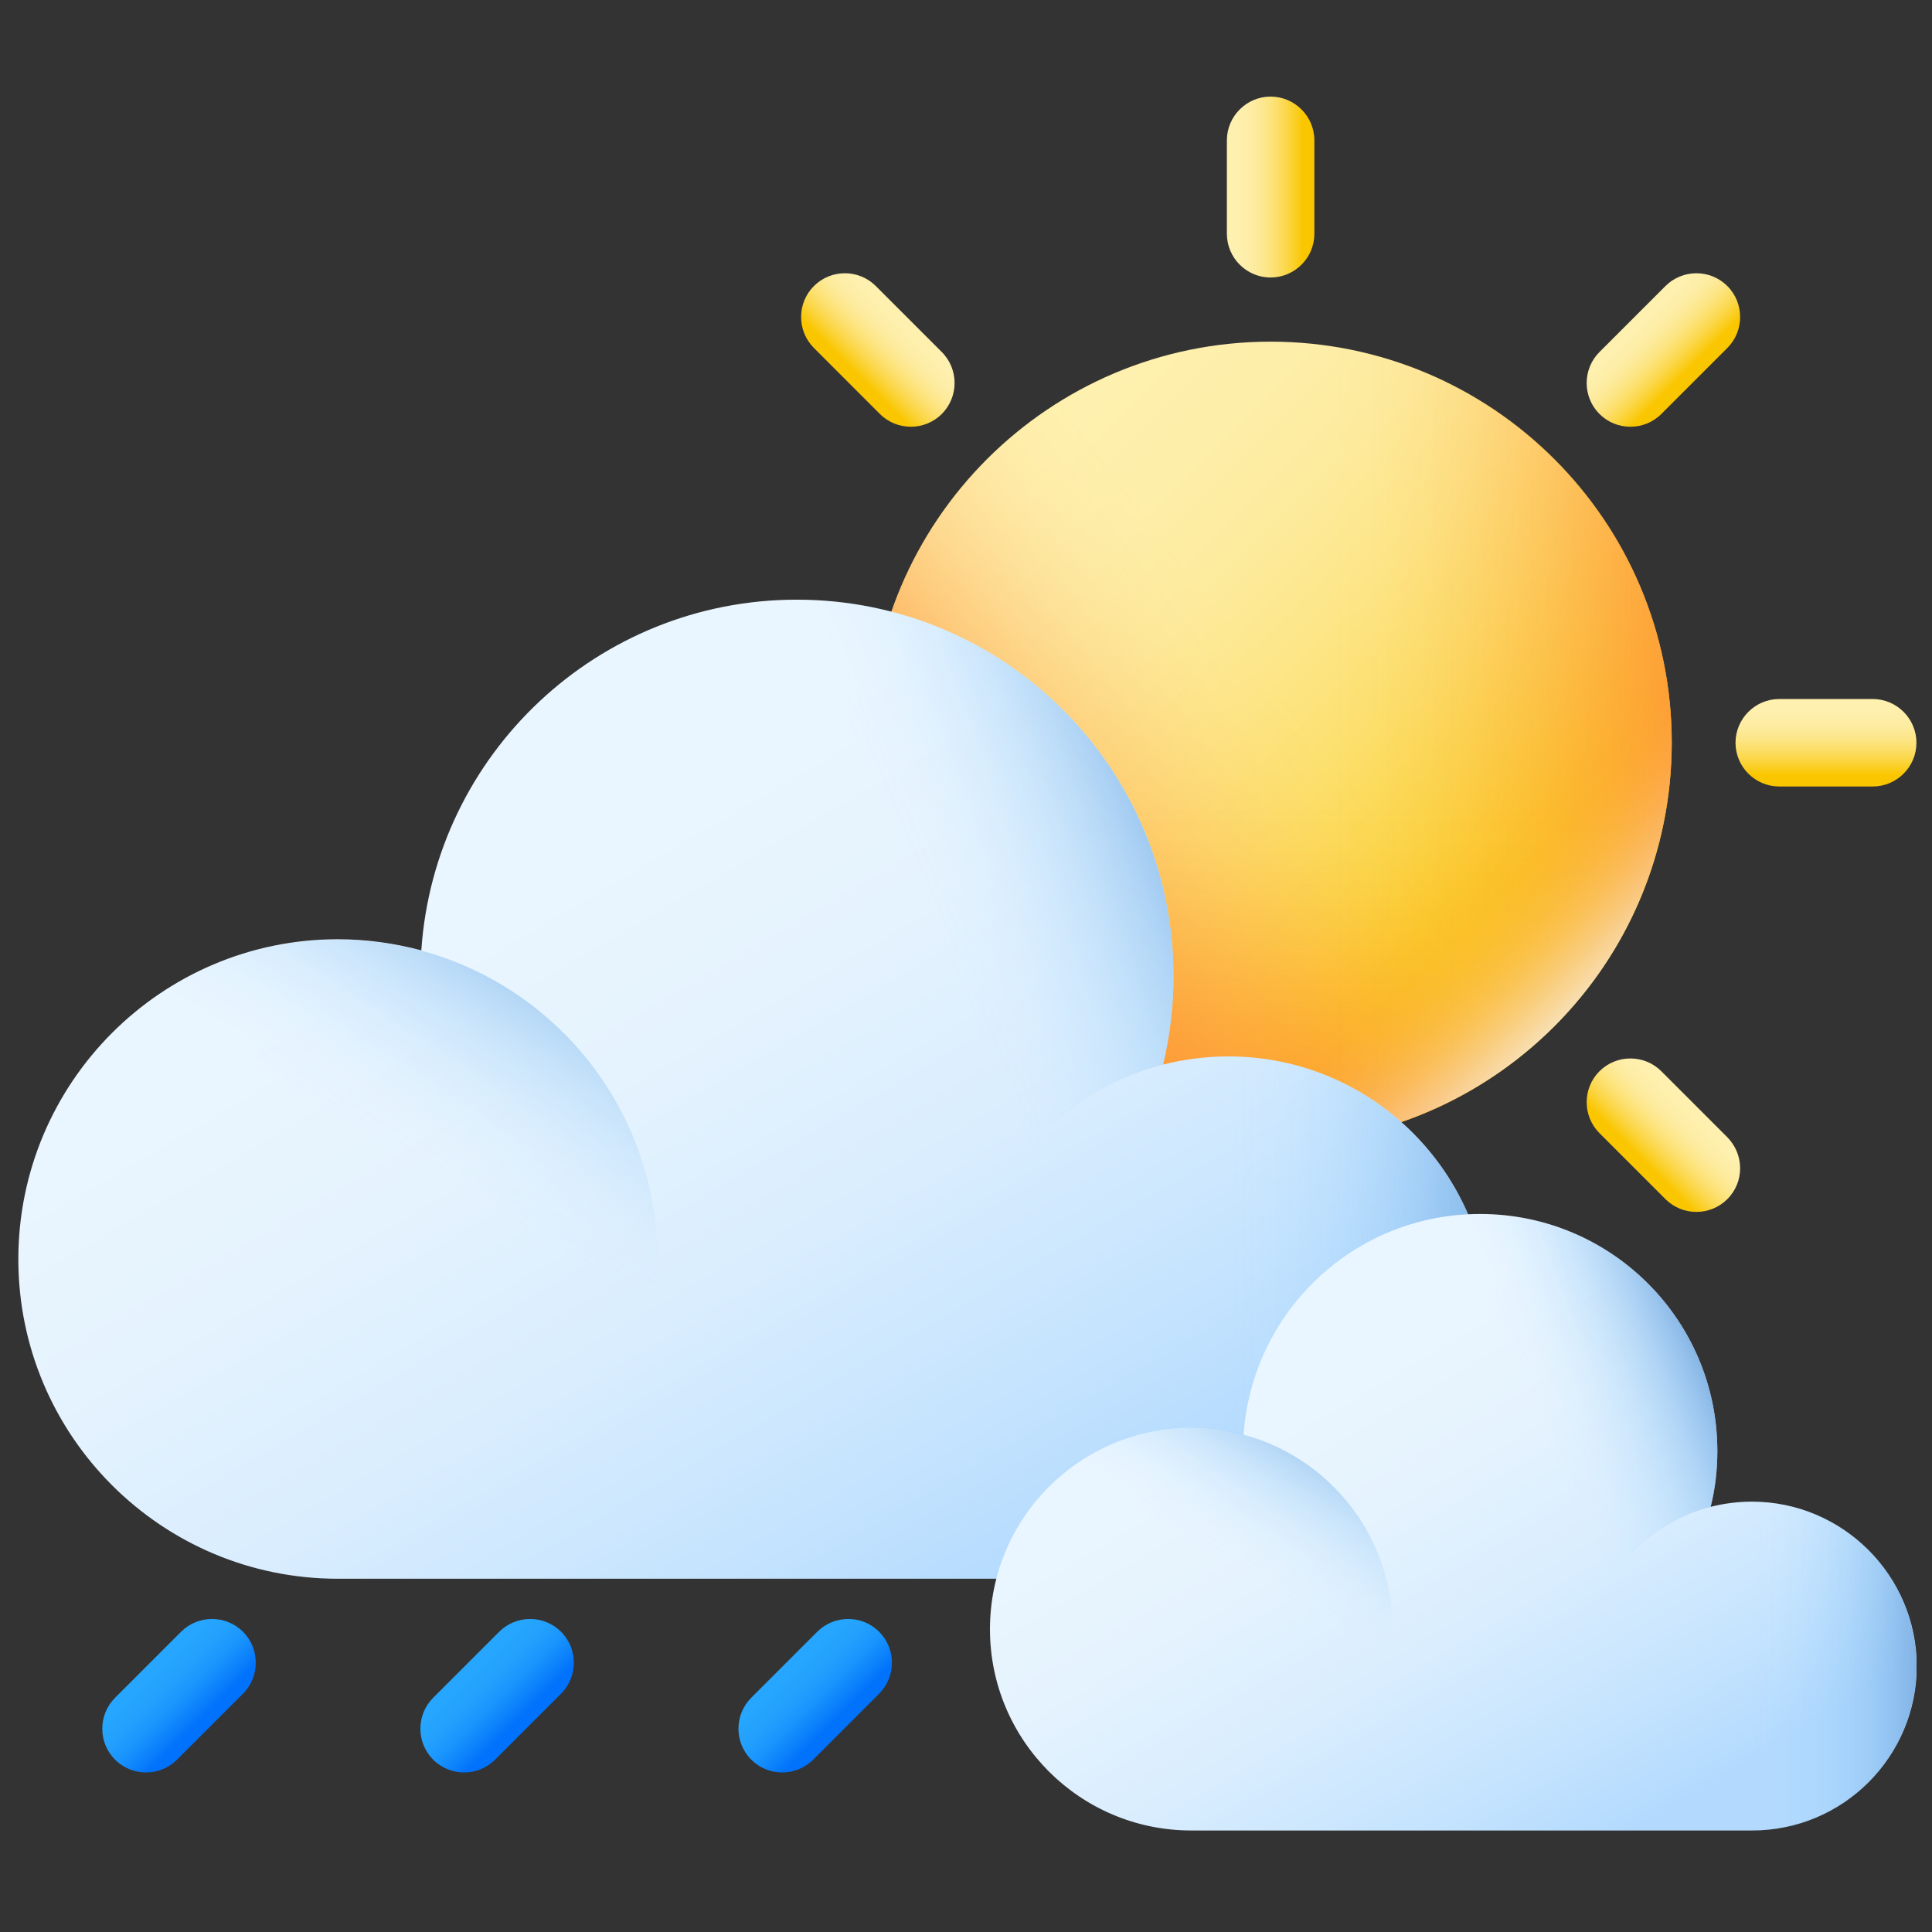 <svg xmlns="http://www.w3.org/2000/svg" fill="none" viewBox="0 0 57 57" height="57" width="57">
<rect x="0" y="0" width="57" height="57" fill="#333333" stroke="none"/>
<g clip-path="url(#clip0_1242_914)">
<path fill="url(#paint0_linear_1242_914)" d="M37.487 33.748C44.023 33.748 49.322 28.45 49.322 21.914C49.322 15.378 44.023 10.08 37.487 10.08C30.951 10.08 25.653 15.378 25.653 21.914C25.653 28.45 30.951 33.748 37.487 33.748Z"></path>
<path fill="url(#paint1_linear_1242_914)" d="M37.487 33.748C44.023 33.748 49.322 28.45 49.322 21.914C49.322 15.378 44.023 10.08 37.487 10.08C30.951 10.08 25.653 15.378 25.653 21.914C25.653 28.45 30.951 33.748 37.487 33.748Z"></path>
<path fill="url(#paint2_linear_1242_914)" d="M25.653 21.914C25.653 28.444 30.947 33.748 37.487 33.748C44.017 33.748 49.322 28.454 49.322 21.914C49.322 21.061 49.234 20.23 49.059 19.431H25.915C25.74 20.23 25.653 21.061 25.653 21.914Z"></path>
<path fill="url(#paint3_linear_1242_914)" d="M37.487 33.737C44.017 33.737 49.322 28.444 49.322 21.903C49.322 15.373 44.028 10.069 37.487 10.069C36.634 10.069 35.803 10.156 35.004 10.331V33.475C35.803 33.65 36.634 33.737 37.487 33.737Z"></path>
<path fill="url(#paint4_linear_1242_914)" d="M29.12 30.281C33.736 34.897 41.228 34.897 45.855 30.281C50.47 25.666 50.47 18.173 45.855 13.547C45.253 12.945 44.597 12.42 43.919 11.983L27.556 28.334C27.994 29.023 28.519 29.68 29.12 30.281Z"></path>
<path fill="url(#paint5_linear_1242_914)" d="M37.487 2.85C38.198 2.85 38.778 3.43 38.778 4.14V6.897C38.778 7.608 38.198 8.187 37.487 8.187C36.776 8.187 36.197 7.608 36.197 6.897V4.14C36.197 3.43 36.776 2.85 37.487 2.85Z"></path>
<path fill="url(#paint6_linear_1242_914)" d="M56.541 21.914C56.541 22.625 55.961 23.204 55.25 23.204H52.494C51.783 23.204 51.203 22.625 51.203 21.914C51.203 21.203 51.783 20.623 52.494 20.623H55.25C55.961 20.623 56.541 21.203 56.541 21.914Z"></path>
<path fill="url(#paint7_linear_1242_914)" d="M27.786 12.213C27.283 12.716 26.463 12.716 25.959 12.213L24.013 10.266C23.509 9.762 23.509 8.942 24.013 8.439C24.516 7.936 25.336 7.936 25.839 8.439L27.786 10.386C28.289 10.889 28.289 11.709 27.786 12.213Z"></path>
<path fill="url(#paint8_linear_1242_914)" d="M50.962 35.378C50.459 35.881 49.639 35.881 49.136 35.378L47.189 33.431C46.686 32.928 46.686 32.108 47.189 31.605C47.692 31.102 48.512 31.102 49.015 31.605L50.962 33.552C51.465 34.066 51.465 34.875 50.962 35.378Z"></path>
<path fill="url(#paint9_linear_1242_914)" d="M50.962 8.439C51.465 8.942 51.465 9.762 50.962 10.266L49.015 12.213C48.512 12.716 47.692 12.716 47.189 12.213C46.686 11.709 46.686 10.889 47.189 10.386L49.136 8.439C49.639 7.936 50.459 7.936 50.962 8.439Z"></path>
<path fill="url(#paint10_linear_1242_914)" d="M36.24 31.167C35.573 31.167 34.928 31.255 34.316 31.408C34.512 30.577 34.622 29.702 34.622 28.805C34.622 22.669 29.645 17.692 23.509 17.692C17.636 17.692 12.823 22.253 12.43 28.039C11.642 27.831 10.822 27.711 9.969 27.711C4.762 27.711 0.541 31.944 0.541 37.15C0.541 42.356 4.762 46.578 9.969 46.578H36.24C40.495 46.578 43.941 43.133 43.941 38.878C43.941 34.623 40.495 31.167 36.24 31.167Z"></path>
<path fill="url(#paint11_linear_1242_914)" d="M36.24 46.578C40.493 46.578 43.941 43.131 43.941 38.878C43.941 34.625 40.493 31.178 36.24 31.178C31.988 31.178 28.541 34.625 28.541 38.878C28.541 43.131 31.988 46.578 36.24 46.578Z"></path>
<path fill="url(#paint12_linear_1242_914)" d="M9.969 46.578C15.176 46.578 19.397 42.357 19.397 37.15C19.397 31.943 15.176 27.722 9.969 27.722C4.762 27.722 0.541 31.943 0.541 37.15C0.541 42.357 4.762 46.578 9.969 46.578Z"></path>
<path fill="url(#paint13_linear_1242_914)" d="M34.622 28.805C34.622 29.702 34.513 30.577 34.316 31.408C31.035 32.25 28.606 35.192 28.541 38.714C27.031 39.48 25.325 39.917 23.509 39.917C17.373 39.917 12.397 34.941 12.397 28.805C12.397 22.669 17.373 17.692 23.509 17.692C29.645 17.692 34.622 22.669 34.622 28.805Z"></path>
<path fill="url(#paint14_linear_1242_914)" d="M51.684 44.303C51.269 44.303 50.853 44.358 50.47 44.456C50.601 43.931 50.667 43.384 50.667 42.816C50.667 38.955 47.539 35.816 43.667 35.816C39.959 35.816 36.94 38.692 36.689 42.334C36.197 42.203 35.672 42.126 35.147 42.126C31.865 42.126 29.207 44.784 29.207 48.066C29.207 51.347 31.865 54.005 35.147 54.005H51.695C54.375 54.005 56.551 51.828 56.551 49.148C56.54 46.48 54.364 44.303 51.684 44.303Z"></path>
<path fill="url(#paint15_linear_1242_914)" d="M51.684 54.015C54.366 54.015 56.541 51.841 56.541 49.159C56.541 46.477 54.366 44.303 51.684 44.303C49.002 44.303 46.828 46.477 46.828 49.159C46.828 51.841 49.002 54.015 51.684 54.015Z"></path>
<path fill="url(#paint16_linear_1242_914)" d="M35.147 54.004C38.427 54.004 41.086 51.345 41.086 48.065C41.086 44.785 38.427 42.126 35.147 42.126C31.866 42.126 29.207 44.785 29.207 48.065C29.207 51.345 31.866 54.004 35.147 54.004Z"></path>
<path fill="url(#paint17_linear_1242_914)" d="M50.667 42.816C50.667 43.384 50.601 43.931 50.47 44.456C48.403 44.992 46.872 46.84 46.828 49.061C45.876 49.542 44.804 49.816 43.667 49.816C39.806 49.816 36.667 46.687 36.667 42.816C36.667 38.955 39.795 35.816 43.667 35.816C47.539 35.816 50.667 38.955 50.667 42.816Z"></path>
<path fill="url(#paint18_linear_1242_914)" d="M7.169 48.142C7.672 48.645 7.672 49.465 7.169 49.969L5.222 51.916C4.719 52.419 3.899 52.419 3.395 51.916C2.892 51.412 2.892 50.592 3.395 50.089L5.342 48.142C5.845 47.639 6.666 47.639 7.169 48.142Z"></path>
<path fill="url(#paint19_linear_1242_914)" d="M16.553 48.142C17.056 48.645 17.056 49.465 16.553 49.969L14.606 51.916C14.103 52.419 13.283 52.419 12.78 51.916C12.277 51.412 12.277 50.592 12.78 50.089L14.727 48.142C15.23 47.639 16.05 47.639 16.553 48.142Z"></path>
<path fill="url(#paint20_linear_1242_914)" d="M25.937 48.142C26.441 48.645 26.441 49.465 25.937 49.969L23.991 51.916C23.487 52.419 22.667 52.419 22.164 51.916C21.661 51.412 21.661 50.592 22.164 50.089L24.111 48.142C24.614 47.639 25.434 47.639 25.937 48.142Z"></path>
</g>
<defs>
<linearGradient gradientUnits="userSpaceOnUse" y2="28.967" x2="44.543" y1="14.32" x1="29.896" id="paint0_linear_1242_914">
<stop stop-color="#FEF0AE"></stop>
<stop stop-color="#FDEEA9" offset="0.147"></stop>
<stop stop-color="#FDEB9D" offset="0.299"></stop>
<stop stop-color="#FDE688" offset="0.453"></stop>
<stop stop-color="#FCDF6B" offset="0.609"></stop>
<stop stop-color="#FBD646" offset="0.767"></stop>
<stop stop-color="#FACC18" offset="0.923"></stop>
<stop stop-color="#FAC600" offset="1"></stop>
</linearGradient>
<linearGradient gradientUnits="userSpaceOnUse" y2="27.505" x2="30.116" y1="21.162" x1="38.47" id="paint1_linear_1242_914">
<stop stop-opacity="0" stop-color="#FE9738"></stop>
<stop stop-opacity="0.016" stop-color="#FE9738" offset="0.121"></stop>
<stop stop-opacity="0.065" stop-color="#FE9738" offset="0.246"></stop>
<stop stop-opacity="0.147" stop-color="#FE9738" offset="0.373"></stop>
<stop stop-opacity="0.262" stop-color="#FE9738" offset="0.502"></stop>
<stop stop-opacity="0.41" stop-color="#FE9738" offset="0.632"></stop>
<stop stop-opacity="0.59" stop-color="#FE9738" offset="0.762"></stop>
<stop stop-opacity="0.8" stop-color="#FE9738" offset="0.892"></stop>
<stop stop-color="#FE9738" offset="1"></stop>
</linearGradient>
<linearGradient gradientUnits="userSpaceOnUse" y2="34.545" x2="37.486" y1="23.75" x1="37.486" id="paint2_linear_1242_914">
<stop stop-opacity="0" stop-color="#FE9738"></stop>
<stop stop-opacity="0.016" stop-color="#FE9738" offset="0.121"></stop>
<stop stop-opacity="0.065" stop-color="#FE9738" offset="0.246"></stop>
<stop stop-opacity="0.147" stop-color="#FE9738" offset="0.373"></stop>
<stop stop-opacity="0.262" stop-color="#FE9738" offset="0.502"></stop>
<stop stop-opacity="0.41" stop-color="#FE9738" offset="0.632"></stop>
<stop stop-opacity="0.59" stop-color="#FE9738" offset="0.762"></stop>
<stop stop-opacity="0.8" stop-color="#FE9738" offset="0.892"></stop>
<stop stop-color="#FE9738" offset="1"></stop>
</linearGradient>
<linearGradient gradientUnits="userSpaceOnUse" y2="21.91" x2="50.122" y1="21.91" x1="39.326" id="paint3_linear_1242_914">
<stop stop-opacity="0" stop-color="#FE9738"></stop>
<stop stop-opacity="0.016" stop-color="#FE9738" offset="0.121"></stop>
<stop stop-opacity="0.065" stop-color="#FE9738" offset="0.246"></stop>
<stop stop-opacity="0.147" stop-color="#FE9738" offset="0.373"></stop>
<stop stop-opacity="0.262" stop-color="#FE9738" offset="0.502"></stop>
<stop stop-opacity="0.41" stop-color="#FE9738" offset="0.632"></stop>
<stop stop-opacity="0.59" stop-color="#FE9738" offset="0.762"></stop>
<stop stop-opacity="0.8" stop-color="#FE9738" offset="0.892"></stop>
<stop stop-color="#FE9738" offset="1"></stop>
</linearGradient>
<linearGradient gradientUnits="userSpaceOnUse" y2="31.055" x2="46.632" y1="27.016" x1="42.593" id="paint4_linear_1242_914">
<stop stop-opacity="0" stop-color="#F5FBFF"></stop>
<stop stop-opacity="0.016" stop-color="#F5FBFF" offset="0.12"></stop>
<stop stop-opacity="0.065" stop-color="#F5FBFF" offset="0.245"></stop>
<stop stop-opacity="0.147" stop-color="#F5FBFF" offset="0.372"></stop>
<stop stop-opacity="0.261" stop-color="#F5FBFF" offset="0.501"></stop>
<stop stop-opacity="0.408" stop-color="#F5FBFF" offset="0.63"></stop>
<stop stop-opacity="0.588" stop-color="#F5FBFF" offset="0.761"></stop>
<stop stop-opacity="0.797" stop-color="#F5FBFF" offset="0.89"></stop>
<stop stop-color="#F5FBFF" offset="1"></stop>
</linearGradient>
<linearGradient gradientUnits="userSpaceOnUse" y2="5.523" x2="38.438" y1="5.523" x1="36.479" id="paint5_linear_1242_914">
<stop stop-color="#FEF0AE"></stop>
<stop stop-color="#FDEEA9" offset="0.147"></stop>
<stop stop-color="#FDEB9D" offset="0.299"></stop>
<stop stop-color="#FDE688" offset="0.453"></stop>
<stop stop-color="#FCDF6B" offset="0.609"></stop>
<stop stop-color="#FBD646" offset="0.767"></stop>
<stop stop-color="#FACC18" offset="0.923"></stop>
<stop stop-color="#FAC600" offset="1"></stop>
</linearGradient>
<linearGradient gradientUnits="userSpaceOnUse" y2="22.862" x2="53.872" y1="20.902" x1="53.872" id="paint6_linear_1242_914">
<stop stop-color="#FEF0AE"></stop>
<stop stop-color="#FDEEA9" offset="0.147"></stop>
<stop stop-color="#FDEB9D" offset="0.299"></stop>
<stop stop-color="#FDE688" offset="0.453"></stop>
<stop stop-color="#FCDF6B" offset="0.609"></stop>
<stop stop-color="#FBD646" offset="0.767"></stop>
<stop stop-color="#FACC18" offset="0.923"></stop>
<stop stop-color="#FAC600" offset="1"></stop>
</linearGradient>
<linearGradient gradientUnits="userSpaceOnUse" y2="11" x2="25.238" y1="9.615" x1="26.623" id="paint7_linear_1242_914">
<stop stop-color="#FEF0AE"></stop>
<stop stop-color="#FDEEA9" offset="0.147"></stop>
<stop stop-color="#FDEB9D" offset="0.299"></stop>
<stop stop-color="#FDE688" offset="0.453"></stop>
<stop stop-color="#FCDF6B" offset="0.609"></stop>
<stop stop-color="#FBD646" offset="0.767"></stop>
<stop stop-color="#FACC18" offset="0.923"></stop>
<stop stop-color="#FAC600" offset="1"></stop>
</linearGradient>
<linearGradient gradientUnits="userSpaceOnUse" y2="34.17" x2="48.407" y1="32.785" x1="49.793" id="paint8_linear_1242_914">
<stop stop-color="#FEF0AE"></stop>
<stop stop-color="#FDEEA9" offset="0.147"></stop>
<stop stop-color="#FDEB9D" offset="0.299"></stop>
<stop stop-color="#FDE688" offset="0.453"></stop>
<stop stop-color="#FCDF6B" offset="0.609"></stop>
<stop stop-color="#FBD646" offset="0.767"></stop>
<stop stop-color="#FACC18" offset="0.923"></stop>
<stop stop-color="#FAC600" offset="1"></stop>
</linearGradient>
<linearGradient gradientUnits="userSpaceOnUse" y2="11" x2="49.734" y1="9.615" x1="48.349" id="paint9_linear_1242_914">
<stop stop-color="#FEF0AE"></stop>
<stop stop-color="#FDEEA9" offset="0.147"></stop>
<stop stop-color="#FDEB9D" offset="0.299"></stop>
<stop stop-color="#FDE688" offset="0.453"></stop>
<stop stop-color="#FCDF6B" offset="0.609"></stop>
<stop stop-color="#FBD646" offset="0.767"></stop>
<stop stop-color="#FACC18" offset="0.923"></stop>
<stop stop-color="#FAC600" offset="1"></stop>
</linearGradient>
<linearGradient gradientUnits="userSpaceOnUse" y2="48.05" x2="27.972" y1="25.579" x1="14.84" id="paint10_linear_1242_914">
<stop stop-color="#EAF6FF"></stop>
<stop stop-color="#E5F3FE" offset="0.265"></stop>
<stop stop-color="#D9EDFE" offset="0.54"></stop>
<stop stop-color="#C4E3FE" offset="0.818"></stop>
<stop stop-color="#B3DAFE" offset="1"></stop>
</linearGradient>
<linearGradient gradientUnits="userSpaceOnUse" y2="38.874" x2="44.402" y1="38.874" x1="36.329" id="paint11_linear_1242_914">
<stop stop-opacity="0" stop-color="#8AC9FE"></stop>
<stop stop-opacity="0.019" stop-color="#89C8FD" offset="0.129"></stop>
<stop stop-opacity="0.075" stop-color="#88C6FB" offset="0.263"></stop>
<stop stop-opacity="0.168" stop-color="#87C4F8" offset="0.399"></stop>
<stop stop-opacity="0.298" stop-color="#85C0F4" offset="0.536"></stop>
<stop stop-opacity="0.466" stop-color="#83BBEF" offset="0.675"></stop>
<stop stop-opacity="0.672" stop-color="#7FB5E9" offset="0.815"></stop>
<stop stop-opacity="0.911" stop-color="#7CAEE1" offset="0.953"></stop>
<stop stop-color="#7BACDF" offset="1"></stop>
</linearGradient>
<linearGradient gradientUnits="userSpaceOnUse" y2="26.963" x2="16" y1="34.112" x1="11.768" id="paint12_linear_1242_914">
<stop stop-opacity="0" stop-color="#8AC9FE"></stop>
<stop stop-opacity="0.019" stop-color="#89C8FD" offset="0.129"></stop>
<stop stop-opacity="0.075" stop-color="#88C6FB" offset="0.263"></stop>
<stop stop-opacity="0.168" stop-color="#87C4F8" offset="0.399"></stop>
<stop stop-opacity="0.298" stop-color="#85C0F4" offset="0.536"></stop>
<stop stop-opacity="0.466" stop-color="#83BBEF" offset="0.675"></stop>
<stop stop-opacity="0.672" stop-color="#7FB5E9" offset="0.815"></stop>
<stop stop-opacity="0.911" stop-color="#7CAEE1" offset="0.953"></stop>
<stop stop-color="#7BACDF" offset="1"></stop>
</linearGradient>
<linearGradient gradientUnits="userSpaceOnUse" y2="23.784" x2="35.309" y1="27.14" x1="27.429" id="paint13_linear_1242_914">
<stop stop-opacity="0" stop-color="#8AC9FE"></stop>
<stop stop-opacity="0.019" stop-color="#89C8FD" offset="0.129"></stop>
<stop stop-opacity="0.075" stop-color="#88C6FB" offset="0.263"></stop>
<stop stop-opacity="0.168" stop-color="#87C4F8" offset="0.399"></stop>
<stop stop-opacity="0.298" stop-color="#85C0F4" offset="0.536"></stop>
<stop stop-opacity="0.466" stop-color="#83BBEF" offset="0.675"></stop>
<stop stop-opacity="0.672" stop-color="#7FB5E9" offset="0.815"></stop>
<stop stop-opacity="0.911" stop-color="#7CAEE1" offset="0.953"></stop>
<stop stop-color="#7BACDF" offset="1"></stop>
</linearGradient>
<linearGradient gradientUnits="userSpaceOnUse" y2="54.937" x2="46.48" y1="40.784" x1="38.209" id="paint14_linear_1242_914">
<stop stop-color="#EAF6FF"></stop>
<stop stop-color="#E5F3FE" offset="0.265"></stop>
<stop stop-color="#D9EDFE" offset="0.54"></stop>
<stop stop-color="#C4E3FE" offset="0.818"></stop>
<stop stop-color="#B3DAFE" offset="1"></stop>
</linearGradient>
<linearGradient gradientUnits="userSpaceOnUse" y2="49.158" x2="56.829" y1="49.158" x1="51.745" id="paint15_linear_1242_914">
<stop stop-opacity="0" stop-color="#8AC9FE"></stop>
<stop stop-opacity="0.019" stop-color="#89C8FD" offset="0.129"></stop>
<stop stop-opacity="0.075" stop-color="#88C6FB" offset="0.263"></stop>
<stop stop-opacity="0.168" stop-color="#87C4F8" offset="0.399"></stop>
<stop stop-opacity="0.298" stop-color="#85C0F4" offset="0.536"></stop>
<stop stop-opacity="0.466" stop-color="#83BBEF" offset="0.675"></stop>
<stop stop-opacity="0.672" stop-color="#7FB5E9" offset="0.815"></stop>
<stop stop-opacity="0.911" stop-color="#7CAEE1" offset="0.953"></stop>
<stop stop-color="#7BACDF" offset="1"></stop>
</linearGradient>
<linearGradient gradientUnits="userSpaceOnUse" y2="41.655" x2="38.94" y1="46.158" x1="36.274" id="paint16_linear_1242_914">
<stop stop-opacity="0" stop-color="#8AC9FE"></stop>
<stop stop-opacity="0.019" stop-color="#89C8FD" offset="0.129"></stop>
<stop stop-opacity="0.075" stop-color="#88C6FB" offset="0.263"></stop>
<stop stop-opacity="0.168" stop-color="#87C4F8" offset="0.399"></stop>
<stop stop-opacity="0.298" stop-color="#85C0F4" offset="0.536"></stop>
<stop stop-opacity="0.466" stop-color="#83BBEF" offset="0.675"></stop>
<stop stop-opacity="0.672" stop-color="#7FB5E9" offset="0.815"></stop>
<stop stop-opacity="0.911" stop-color="#7CAEE1" offset="0.953"></stop>
<stop stop-color="#7BACDF" offset="1"></stop>
</linearGradient>
<linearGradient gradientUnits="userSpaceOnUse" y2="39.95" x2="50.403" y1="42.064" x1="45.44" id="paint17_linear_1242_914">
<stop stop-opacity="0" stop-color="#8AC9FE"></stop>
<stop stop-opacity="0.019" stop-color="#89C8FD" offset="0.129"></stop>
<stop stop-opacity="0.075" stop-color="#88C6FB" offset="0.263"></stop>
<stop stop-opacity="0.168" stop-color="#87C4F8" offset="0.399"></stop>
<stop stop-opacity="0.298" stop-color="#85C0F4" offset="0.536"></stop>
<stop stop-opacity="0.466" stop-color="#83BBEF" offset="0.675"></stop>
<stop stop-opacity="0.672" stop-color="#7FB5E9" offset="0.815"></stop>
<stop stop-opacity="0.911" stop-color="#7CAEE1" offset="0.953"></stop>
<stop stop-color="#7BACDF" offset="1"></stop>
</linearGradient>
<linearGradient gradientUnits="userSpaceOnUse" y2="50.698" x2="5.951" y1="49.312" x1="4.565" id="paint18_linear_1242_914">
<stop stop-color="#26A6FE"></stop>
<stop stop-color="#23A1FD" offset="0.273"></stop>
<stop stop-color="#1A95FD" offset="0.556"></stop>
<stop stop-color="#0B80FB" offset="0.842"></stop>
<stop stop-color="#0172FB" offset="1"></stop>
</linearGradient>
<linearGradient gradientUnits="userSpaceOnUse" y2="50.698" x2="15.334" y1="49.312" x1="13.948" id="paint19_linear_1242_914">
<stop stop-color="#26A6FE"></stop>
<stop stop-color="#23A1FD" offset="0.273"></stop>
<stop stop-color="#1A95FD" offset="0.556"></stop>
<stop stop-color="#0B80FB" offset="0.842"></stop>
<stop stop-color="#0172FB" offset="1"></stop>
</linearGradient>
<linearGradient gradientUnits="userSpaceOnUse" y2="50.698" x2="24.716" y1="49.312" x1="23.331" id="paint20_linear_1242_914">
<stop stop-color="#26A6FE"></stop>
<stop stop-color="#23A1FD" offset="0.273"></stop>
<stop stop-color="#1A95FD" offset="0.556"></stop>
<stop stop-color="#0B80FB" offset="0.842"></stop>
<stop stop-color="#0172FB" offset="1"></stop>
</linearGradient>
<clipPath id="clip0_1242_914">
<rect transform="translate(0.541 0.433)" fill="white" height="56" width="56"></rect>
</clipPath>
</defs>
</svg>

